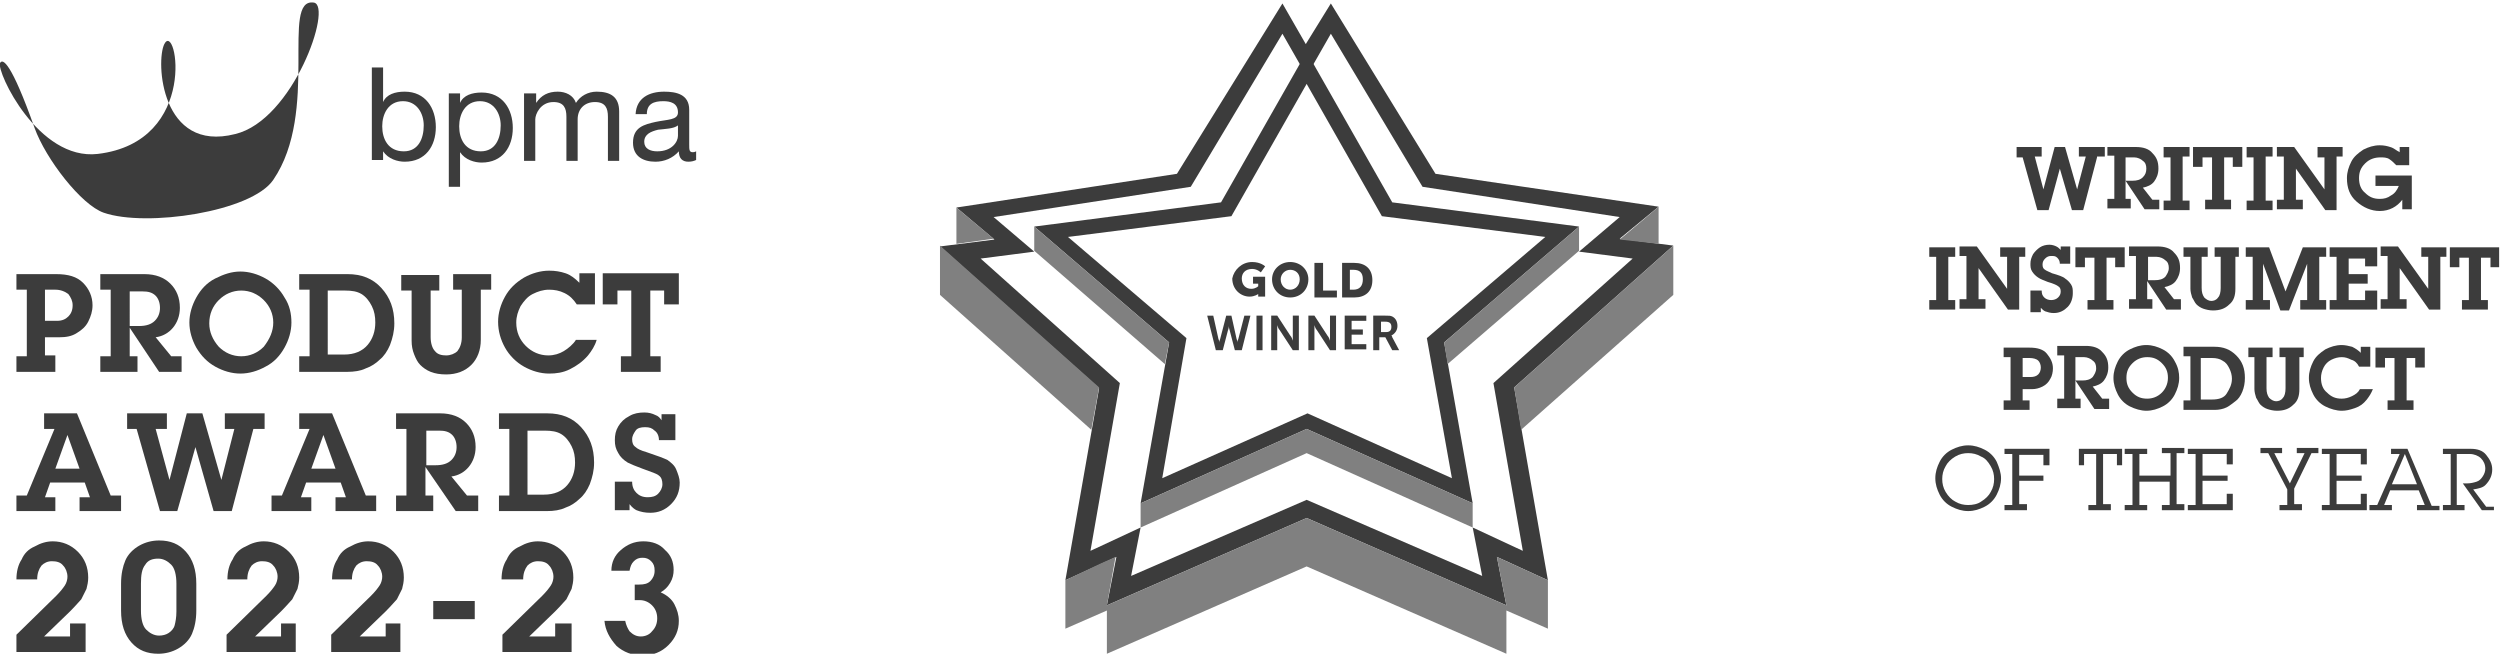 <?xml version="1.0" encoding="utf-8"?>
<!-- Generator: Adobe Illustrator 27.1.1, SVG Export Plug-In . SVG Version: 6.00 Build 0)  -->
<svg version="1.1" id="Livello_1" xmlns="http://www.w3.org/2000/svg" xmlns:xlink="http://www.w3.org/1999/xlink" x="0px" y="0px"
	 viewBox="0 0 289.1 75.6" style="enable-background:new 0 0 289.1 75.6;" xml:space="preserve">
<style type="text/css">
	.st0{fill:#3C3C3C;}
	.st1{fill:#808080;}
</style>
<g>
	<path class="st0" d="M242.5,18.2l-1.6,6.1h-1.3l-1.4-4.8l-1.3,4.8h-1.3l-1.7-6.1h-0.7V17h2.9v1.1h-0.8l1,3.8l1.3-4.9h1.2l1.4,4.9
		l1-3.8h-0.8V17h3v1.1H242.5z"/>
	<path class="st0" d="M249.7,23.1v1.1H248l-2.2-3.3v2.1h0.6v1.1h-2.7v-1.1h0.8v-5h-0.8V17h3.3c0.8,0,1.5,0.2,1.9,0.7
		c0.5,0.5,0.7,1,0.7,1.8c0,0.6-0.2,1.1-0.5,1.5c-0.3,0.4-0.8,0.6-1.3,0.7l1.1,1.4H249.7z M245.8,20.9h0.8c0.5,0,0.9-0.1,1.2-0.4
		s0.4-0.6,0.4-1c0-0.4-0.1-0.7-0.4-0.9c-0.2-0.2-0.6-0.4-1-0.4h-1V20.9z"/>
	<path class="st0" d="M252.4,18.2v5h0.8v1.1h-3v-1.1h0.8v-5h-0.8V17h3v1.1H252.4z"/>
	<path class="st0" d="M257.2,18.2v4.9h0.8v1.1h-3v-1.1h0.8v-4.9h-1.1v1.1h-1.1V17h5.7v2.3h-1.1v-1.1H257.2z"/>
	<path class="st0" d="M262,18.2v5h0.8v1.1h-3v-1.1h0.8v-5h-0.8V17h3v1.1H262z"/>
	<path class="st0" d="M270.2,18.2v6.1h-1.3l-3.4-4.8v3.6h0.8v1.1h-3v-1.1h0.8v-5h-0.8V17h2l3.5,4.9v-3.7H268V17h2.9v1.1H270.2z"/>
	<path class="st0" d="M278.9,20.4v3.8h-1.1v-1.1c-0.6,0.8-1.5,1.3-2.6,1.3c-1,0-1.9-0.4-2.7-1.1s-1.1-1.6-1.1-2.7
		c0-0.7,0.2-1.3,0.5-1.9c0.3-0.6,0.8-1,1.4-1.4c0.6-0.3,1.2-0.5,1.9-0.5c0.5,0,0.9,0.1,1.2,0.2c0.4,0.1,0.7,0.4,1.1,0.6V17h1.1v2.1
		h-1.5c-0.3-0.3-0.5-0.5-0.8-0.7c-0.3-0.2-0.7-0.2-1-0.2c-0.7,0-1.3,0.2-1.8,0.7c-0.5,0.5-0.7,1-0.7,1.7c0,0.7,0.2,1.3,0.7,1.7
		c0.5,0.5,1,0.7,1.7,0.7c0.5,0,0.9-0.1,1.3-0.4c0.4-0.2,0.7-0.6,0.9-1.1h-2.7v-1.2H278.9z"/>
	<path class="st0" d="M225.3,29.7v5h0.8v1.1h-3v-1.1h0.8v-5h-0.8v-1.1h3v1.1H225.3z"/>
	<path class="st0" d="M233.5,29.7v6.1h-1.3l-3.4-4.8v3.6h0.8v1.1h-3v-1.1h0.8v-5h-0.8v-1.1h2l3.5,4.9v-3.7h-0.8v-1.1h2.9v1.1H233.5z
		"/>
	<path class="st0" d="M234.8,35.8v-2.2h1.3c0,0.4,0.1,0.6,0.3,0.8c0.2,0.2,0.5,0.3,0.8,0.3c0.3,0,0.6-0.1,0.8-0.3
		c0.2-0.2,0.3-0.4,0.3-0.7c0-0.3-0.1-0.5-0.3-0.6c-0.1-0.1-0.5-0.3-1.2-0.5c-0.5-0.2-0.8-0.3-1.1-0.5c-0.3-0.2-0.5-0.4-0.7-0.7
		c-0.2-0.3-0.2-0.6-0.2-0.9c0-0.4,0.1-0.7,0.3-1.1c0.2-0.3,0.5-0.6,0.8-0.8c0.3-0.2,0.7-0.3,1.1-0.3c0.3,0,0.6,0.1,0.8,0.2
		c0.2,0.1,0.3,0.2,0.5,0.4v-0.4h1.1v2h-1.2c0-0.3-0.1-0.5-0.3-0.7c-0.2-0.2-0.4-0.2-0.7-0.2c-0.3,0-0.5,0.1-0.7,0.3
		c-0.2,0.2-0.3,0.4-0.3,0.7c0,0.3,0.1,0.5,0.3,0.6c0.1,0.1,0.4,0.2,0.8,0.4c0.7,0.2,1.3,0.4,1.5,0.6c0.3,0.2,0.5,0.4,0.7,0.7
		c0.2,0.3,0.2,0.6,0.2,1c0,0.6-0.2,1.2-0.6,1.6c-0.4,0.4-0.9,0.7-1.6,0.7c-0.4,0-0.7-0.1-1-0.2c-0.2-0.1-0.3-0.2-0.5-0.4v0.5H234.8z
		"/>
	<path class="st0" d="M243.6,29.8v4.9h0.8v1.1h-3v-1.1h0.8v-4.9h-1.1v1.1H240v-2.3h5.7v2.3h-1.1v-1.1H243.6z"/>
	<path class="st0" d="M252.2,34.7v1.1h-1.7l-2.2-3.3v2.1h0.6v1.1h-2.7v-1.1h0.8v-5h-0.8v-1.1h3.3c0.8,0,1.5,0.2,1.9,0.7
		c0.5,0.5,0.7,1,0.7,1.8c0,0.6-0.2,1.1-0.5,1.5c-0.3,0.4-0.8,0.6-1.3,0.7l1.1,1.4H252.2z M248.4,32.4h0.8c0.5,0,0.9-0.1,1.2-0.4
		c0.2-0.3,0.4-0.6,0.4-1c0-0.4-0.1-0.7-0.4-0.9c-0.2-0.2-0.6-0.4-1-0.4h-1V32.4z"/>
	<path class="st0" d="M258.5,29.7v3.7c0,0.8-0.2,1.4-0.7,1.8c-0.5,0.5-1.1,0.7-1.9,0.7c-0.4,0-0.8-0.1-1.1-0.2
		c-0.3-0.1-0.6-0.3-0.8-0.5c-0.2-0.2-0.3-0.5-0.5-0.8c-0.1-0.3-0.2-0.7-0.2-1v-3.7h-0.8v-1.1h2.8v1.1h-0.7v3.6
		c0,0.5,0.1,0.8,0.3,1.1c0.2,0.2,0.5,0.4,0.8,0.4s0.6-0.1,0.8-0.4c0.2-0.2,0.3-0.6,0.3-1.1v-3.6h-0.7v-1.1h2.8v1.1H258.5z"/>
	<path class="st0" d="M268.2,29.7v5h0.8v1.1h-3v-1.1h0.8v-4.2l-2.1,5.4h-1l-2-5.4v4.2h0.8v1.1h-2.8v-1.1h0.8v-5h-0.8v-1.1h2.7
		l1.9,5.1l2-5.1h2.7v1.1H268.2z"/>
	<path class="st0" d="M273.5,33.6h1.4v2.2h-5.5v-1.1h0.8v-5h-0.8v-1.1h5.5v2.2h-1.4v-0.9h-1.9v1.8h2.2v1.1h-2.2v1.9h1.9V33.6z"/>
	<path class="st0" d="M282.2,29.7v6.1h-1.3l-3.4-4.8v3.6h0.8v1.1h-3v-1.1h0.8v-5h-0.8v-1.1h2l3.5,4.9v-3.7H280v-1.1h2.9v1.1H282.2z"
		/>
	<path class="st0" d="M286.9,29.8v4.9h0.8v1.1h-3v-1.1h0.8v-4.9h-1.1v1.1h-1.1v-2.3h5.7v2.3H288v-1.1H286.9z"/>
	<path class="st0" d="M233.9,44.9v1.4h0.8v1.1h-3v-1.1h0.8v-5h-0.8v-1.1h3c0.9,0,1.6,0.2,2,0.7s0.7,1,0.7,1.7c0,0.4-0.1,0.9-0.3,1.2
		c-0.2,0.4-0.5,0.7-0.9,0.9s-0.8,0.3-1.2,0.3H233.9z M233.9,43.6h0.9c0.4,0,0.7-0.1,0.9-0.3c0.2-0.2,0.3-0.5,0.3-0.8
		c0-0.3-0.1-0.6-0.3-0.8c-0.2-0.2-0.6-0.3-1-0.3h-0.8V43.6z"/>
	<path class="st0" d="M243.9,46.2v1.1h-1.7l-2.2-3.3v2.1h0.6v1.1h-2.7v-1.1h0.8v-5h-0.8v-1.1h3.3c0.8,0,1.5,0.2,1.9,0.7
		c0.5,0.5,0.7,1,0.7,1.8c0,0.6-0.2,1.1-0.5,1.5c-0.3,0.4-0.8,0.6-1.3,0.7l1.1,1.4H243.9z M240,44h0.8c0.5,0,0.9-0.1,1.2-0.4
		c0.2-0.3,0.4-0.6,0.4-1c0-0.4-0.1-0.7-0.4-0.9c-0.2-0.2-0.6-0.4-1-0.4h-1V44z"/>
	<path class="st0" d="M252,43.7c0,0.7-0.2,1.3-0.5,1.9s-0.8,1.1-1.4,1.4c-0.6,0.3-1.2,0.5-1.9,0.5c-0.6,0-1.3-0.2-1.9-0.5
		c-0.6-0.3-1.1-0.8-1.4-1.4c-0.3-0.6-0.5-1.2-0.5-1.9c0-0.7,0.2-1.3,0.5-1.9c0.3-0.6,0.8-1.1,1.4-1.4c0.6-0.3,1.2-0.5,1.9-0.5
		c0.7,0,1.3,0.2,1.9,0.5c0.6,0.3,1.1,0.8,1.4,1.4C251.9,42.5,252,43.1,252,43.7z M250.7,43.7c0-0.7-0.2-1.2-0.7-1.7s-1-0.7-1.7-0.7
		c-0.6,0-1.2,0.2-1.7,0.7c-0.5,0.5-0.7,1-0.7,1.7s0.2,1.2,0.7,1.7c0.5,0.5,1,0.7,1.7,0.7c0.6,0,1.2-0.2,1.7-0.7
		C250.4,45,250.7,44.4,250.7,43.7z"/>
	<path class="st0" d="M253.3,46.2v-5h-0.8v-1.1h3.6c1,0,1.8,0.3,2.5,1c0.7,0.7,1,1.5,1,2.6c0,0.6-0.1,1.1-0.3,1.6
		c-0.2,0.5-0.5,0.9-0.8,1.1s-0.6,0.5-1,0.7c-0.4,0.2-0.9,0.3-1.4,0.3h-3.6v-1.1H253.3z M254.6,46.2h1.2c0.8,0,1.4-0.2,1.7-0.7
		s0.6-1,0.6-1.7c0-0.4-0.1-0.8-0.3-1.2c-0.2-0.4-0.4-0.7-0.8-0.9c-0.3-0.2-0.7-0.3-1.2-0.3h-1.3V46.2z"/>
	<path class="st0" d="M265.9,41.3V45c0,0.8-0.2,1.4-0.7,1.8c-0.5,0.5-1.1,0.7-1.9,0.7c-0.4,0-0.8-0.1-1.1-0.2
		c-0.3-0.1-0.6-0.3-0.8-0.5c-0.2-0.2-0.3-0.5-0.5-0.8c-0.1-0.3-0.2-0.7-0.2-1v-3.7H260v-1.1h2.8v1.1h-0.7v3.6c0,0.5,0.1,0.8,0.3,1.1
		c0.2,0.2,0.5,0.4,0.8,0.4c0.3,0,0.6-0.1,0.8-0.4c0.2-0.2,0.3-0.6,0.3-1.1v-3.6h-0.7v-1.1h2.8v1.1H265.9z"/>
	<path class="st0" d="M272.9,45h1.5c-0.2,0.5-0.4,0.8-0.7,1.2c-0.4,0.5-0.8,0.8-1.4,1s-1,0.3-1.5,0.3c-0.6,0-1.3-0.2-1.9-0.5
		c-0.6-0.3-1.1-0.8-1.4-1.4c-0.3-0.6-0.5-1.2-0.5-1.9c0-0.7,0.2-1.3,0.5-1.9c0.3-0.6,0.8-1,1.4-1.4c0.6-0.3,1.2-0.5,1.9-0.5
		c0.4,0,0.8,0.1,1.2,0.2c0.4,0.2,0.7,0.4,1,0.7v-0.7h1.1v2.3h-1.3c-0.2-0.4-0.5-0.7-0.9-0.8c-0.4-0.2-0.7-0.3-1.1-0.3
		c-0.4,0-0.8,0.1-1.2,0.3c-0.4,0.2-0.7,0.5-0.9,0.9c-0.2,0.4-0.3,0.8-0.3,1.2c0,0.7,0.2,1.3,0.7,1.7c0.5,0.5,1,0.7,1.7,0.7
		c0.4,0,0.8-0.1,1.2-0.3C272.4,45.6,272.7,45.4,272.9,45z"/>
	<path class="st0" d="M278.3,41.4v4.9h0.8v1.1h-3v-1.1h0.8v-4.9h-1.1v1.1h-1.1v-2.3h5.7v2.3h-1.1v-1.1H278.3z"/>
	<path class="st0" d="M231.4,55.3c0,0.7-0.2,1.3-0.5,1.9c-0.3,0.6-0.8,1.1-1.4,1.4c-0.6,0.3-1.2,0.5-1.9,0.5c-0.7,0-1.3-0.2-1.9-0.5
		c-0.6-0.3-1.1-0.8-1.4-1.4c-0.3-0.6-0.5-1.2-0.5-1.9s0.2-1.3,0.5-1.9c0.3-0.6,0.8-1.1,1.4-1.4c0.6-0.3,1.2-0.5,1.9-0.5
		c0.7,0,1.3,0.2,1.9,0.5c0.6,0.3,1.1,0.8,1.4,1.4C231.2,54.1,231.4,54.7,231.4,55.3z M230.6,55.4c0-0.5-0.1-1-0.4-1.5
		c-0.3-0.5-0.6-0.9-1.1-1.1c-0.5-0.3-1-0.4-1.5-0.4c-0.5,0-1,0.1-1.5,0.4s-0.9,0.7-1.1,1.1c-0.3,0.5-0.4,1-0.4,1.5
		c0,0.5,0.1,1,0.4,1.5c0.3,0.5,0.7,0.9,1.1,1.1c0.5,0.3,1,0.4,1.5,0.4c0.5,0,1.1-0.1,1.5-0.4c0.5-0.3,0.9-0.7,1.1-1.1
		C230.5,56.4,230.6,55.9,230.6,55.4z"/>
	<path class="st0" d="M233.5,55.6v2.7h0.9V59h-2.6v-0.6h0.9v-5.9h-0.9v-0.6h5.2v1.9h-0.7v-1.2h-2.8V55h2.8v0.6H233.5z"/>
	<path class="st0" d="M243.2,52.4v5.9h0.9V59h-2.6v-0.6h0.9v-5.9H241v1.3h-0.6v-1.9h5v1.9h-0.6v-1.3H243.2z"/>
	<path class="st0" d="M251,55v-2.6H250v-0.6h2.6v0.6h-0.9v5.9h0.9V59H250v-0.6h0.9v-2.7h-3.5v2.7h0.9V59h-2.6v-0.6h0.9v-5.9h-0.9
		v-0.6h2.6v0.6h-0.9V55H251z"/>
	<path class="st0" d="M257.5,57.1h0.7V59h-5.2v-0.6h0.9v-5.9h-0.9v-0.6h5.2v1.8h-0.7v-1.2h-2.8V55h2.9v0.6h-2.9v2.7h2.8V57.1z"/>
	<path class="st0" d="M265.3,56.5v1.8h0.9V59h-2.6v-0.6h0.9v-1.8l-2.2-4.2h-0.9v-0.6h2.5v0.6h-0.9l1.8,3.5l1.7-3.5h-0.9v-0.6h2.5
		v0.6h-0.8L265.3,56.5z"/>
	<path class="st0" d="M273,57.1h0.7V59h-5.2v-0.6h0.9v-5.9h-0.9v-0.6h5.2v1.8H273v-1.2h-2.8V55h2.9v0.6h-2.9v2.7h2.8V57.1z"/>
	<path class="st0" d="M282.1,59h-2.6v-0.6h0.9l-0.7-1.7h-3.3l-0.7,1.7h0.9V59H274v-0.6h0.9l2.6-5.9h-1v-0.6h1.9l2.8,6.6h0.9V59z
		 M279.5,56l-1.4-3.5l-1.5,3.5H279.5z"/>
	<path class="st0" d="M288.4,58.3V59H287l-2.2-3.1h0.5c0.4,0,0.8-0.1,1.1-0.2c0.3-0.1,0.5-0.3,0.7-0.6c0.2-0.3,0.3-0.6,0.3-0.9
		c0-0.5-0.2-0.9-0.5-1.2c-0.3-0.3-0.8-0.5-1.3-0.5h-1.5v5.9h0.9V59h-2.5v-0.6h0.9v-5.9h-0.9v-0.6h3.2c0.8,0,1.4,0.2,1.8,0.7
		s0.7,1,0.7,1.7c0,0.7-0.3,1.3-0.8,1.8c-0.3,0.3-0.8,0.4-1.4,0.5l1.5,2H288.4z"/>
</g>
<g>
	<g>
		<path class="st0" d="M0,7.3c0.3-0.6,1.3-0.1,4,7.5c1.3,3.6,5.4,8.9,8,9.8c4.9,1.7,17.1-0.1,19.6-3.8c5.4-7.9,0.8-21.1,4.7-20.5
			c2.2,0.4-2.4,13.6-9.1,15.2C18.6,17.7,18,7.1,19,5.1c1.4-2.8,4.1,11.3-7.7,12.7C4.4,18.6-0.4,8.3,0,7.3"/>
		<g>
			<path class="st0" d="M43,7.8h1.3v4h0c0.4-0.9,1.4-1.2,2.5-1.2c2.4,0,3.6,1.9,3.6,4.1c0,2.2-1.2,4-3.6,4c-0.8,0-1.9-0.3-2.5-1.2h0
				v1H43V7.8z M46.6,11.7c-1.7,0-2.4,1.5-2.4,2.9c0,1.5,0.7,2.9,2.5,2.9c1.7,0,2.3-1.5,2.3-3C49,13.1,48.2,11.7,46.6,11.7z"/>
			<path class="st0" d="M51.9,10.8h1.3v1.1h0c0.4-0.9,1.4-1.2,2.5-1.2c2.4,0,3.6,1.9,3.6,4.1c0,2.2-1.2,4-3.6,4
				c-0.8,0-1.9-0.3-2.5-1.2h0v4h-1.3V10.8z M55.5,11.7c-1.7,0-2.4,1.5-2.4,2.9c0,1.5,0.7,2.9,2.5,2.9c1.7,0,2.3-1.5,2.3-3
				C57.9,13.1,57.1,11.7,55.5,11.7z"/>
			<path class="st0" d="M60.8,10.8H62v1.1h0c0.6-0.9,1.4-1.3,2.5-1.3c0.9,0,1.8,0.4,2.1,1.3c0.5-0.8,1.4-1.3,2.4-1.3
				c1.6,0,2.6,0.6,2.6,2.3v5.7h-1.3v-5.1c0-1-0.3-1.7-1.5-1.7c-1.2,0-2,0.8-2,2v4.8h-1.3v-5.1c0-1-0.3-1.7-1.5-1.7
				c-1.5,0-2.1,1.4-2.1,2v4.8h-1.3V10.8z"/>
			<path class="st0" d="M80.5,18.5c-0.2,0.1-0.5,0.2-0.9,0.2c-0.7,0-1.1-0.4-1.1-1.2c-0.7,0.8-1.7,1.2-2.7,1.2
				c-1.4,0-2.6-0.6-2.6-2.2c0-1.8,1.3-2.1,2.6-2.4c1.4-0.3,2.6-0.2,2.6-1.1c0-1.1-0.9-1.3-1.7-1.3c-1.1,0-1.9,0.3-1.9,1.5h-1.3
				c0.1-1.9,1.6-2.6,3.3-2.6c1.4,0,2.9,0.3,2.9,2.1v4c0,0.6,0,0.9,0.4,0.9c0.1,0,0.2,0,0.4-0.1V18.5z M78.4,14.5
				c-0.5,0.4-1.5,0.4-2.3,0.5c-0.8,0.2-1.6,0.5-1.6,1.4c0,0.8,0.7,1.1,1.5,1.1c1.7,0,2.4-1.1,2.4-1.8V14.5z"/>
		</g>
	</g>
	<g>
		<path class="st0" d="M5.2,39v2.1h1.2V43H1.9v-1.8h1.2v-7.7H1.9v-1.8h4.6c1.4,0,2.4,0.3,3.1,1c0.7,0.7,1.1,1.6,1.1,2.6
			c0,0.7-0.2,1.3-0.5,1.9s-0.8,1-1.3,1.3C8.3,38.9,7.6,39,6.9,39H5.2z M5.2,37.1h1.4c0.6,0,1-0.2,1.3-0.5c0.3-0.3,0.5-0.7,0.5-1.3
			c0-0.5-0.2-0.9-0.5-1.3c-0.4-0.3-0.9-0.5-1.5-0.5H5.2V37.1z"/>
		<path class="st0" d="M21,41.2V43h-2.6l-3.4-5.1v3.3h0.9V43h-4.3v-1.8h1.2v-7.7h-1.2v-1.8h5.1c1.3,0,2.3,0.4,3,1.1
			c0.7,0.7,1.1,1.6,1.1,2.8c0,0.9-0.3,1.7-0.8,2.3c-0.5,0.6-1.2,1-2,1.1l1.8,2.2H21z M14.9,37.7h1.2c0.8,0,1.4-0.2,1.8-0.6
			c0.4-0.4,0.6-0.9,0.6-1.5c0-0.6-0.2-1.1-0.5-1.4c-0.4-0.4-0.9-0.5-1.5-0.5h-1.5V37.7z"/>
		<path class="st0" d="M33.7,37.3c0,1-0.3,2-0.8,2.9c-0.5,0.9-1.2,1.7-2.2,2.2c-0.9,0.5-1.9,0.8-2.9,0.8c-1,0-2-0.3-2.9-0.8
			c-0.9-0.5-1.6-1.2-2.2-2.2c-0.5-0.9-0.8-1.9-0.8-2.9c0-1,0.3-2,0.8-2.9c0.5-0.9,1.2-1.7,2.2-2.2s1.9-0.8,2.9-0.8
			c1,0,2,0.3,2.9,0.8s1.7,1.3,2.2,2.2C33.5,35.3,33.7,36.3,33.7,37.3z M31.6,37.3c0-1-0.4-1.9-1.1-2.6c-0.7-0.7-1.6-1.1-2.6-1.1
			c-1,0-1.9,0.4-2.6,1.1c-0.7,0.7-1.1,1.6-1.1,2.7c0,1,0.4,1.9,1.1,2.7c0.7,0.7,1.6,1.1,2.6,1.1c1,0,1.9-0.4,2.6-1.1
			C31.2,39.2,31.6,38.3,31.6,37.3z"/>
		<path class="st0" d="M35.8,41.2v-7.7h-1.2v-1.8h5.6c1.6,0,2.9,0.5,3.9,1.6c1,1.1,1.5,2.4,1.5,4.1c0,0.9-0.2,1.7-0.5,2.5
			c-0.3,0.7-0.7,1.3-1.2,1.7c-0.4,0.4-1,0.8-1.6,1c-0.6,0.3-1.4,0.4-2.1,0.4h-5.6v-1.8H35.8z M37.9,41h1.9c1.2,0,2.1-0.4,2.7-1.1
			c0.6-0.7,0.9-1.6,0.9-2.6c0-0.7-0.1-1.3-0.4-1.9c-0.3-0.6-0.7-1.1-1.2-1.4c-0.5-0.3-1.1-0.4-1.9-0.4h-2V41z"/>
		<path class="st0" d="M55.6,33.5v5.8c0,1.2-0.4,2.2-1.1,2.9c-0.7,0.7-1.7,1.1-2.9,1.1c-0.7,0-1.3-0.1-1.8-0.3
			c-0.5-0.2-0.9-0.5-1.2-0.8c-0.3-0.3-0.5-0.7-0.7-1.2c-0.2-0.5-0.3-1-0.3-1.6v-5.8h-1.2v-1.8h4.4v1.8h-1V39c0,0.7,0.2,1.3,0.5,1.6
			c0.3,0.4,0.8,0.5,1.3,0.5c0.5,0,1-0.2,1.3-0.5c0.3-0.4,0.5-0.9,0.5-1.6v-5.5h-1v-1.8h4.4v1.8H55.6z"/>
		<path class="st0" d="M66.6,39.3H69c-0.2,0.7-0.6,1.3-1,1.8c-0.6,0.7-1.3,1.2-2.1,1.6c-0.8,0.4-1.6,0.5-2.4,0.5c-1,0-2-0.3-2.9-0.8
			c-0.9-0.5-1.7-1.3-2.2-2.2c-0.5-0.9-0.8-1.9-0.8-3c0-1,0.3-2,0.8-2.9c0.5-0.9,1.2-1.6,2.2-2.2c0.9-0.5,1.9-0.8,2.9-0.8
			c0.7,0,1.3,0.1,1.9,0.3c0.6,0.2,1.1,0.6,1.6,1.1v-1.1h1.8v3.6h-2.1c-0.4-0.6-0.8-1-1.4-1.3c-0.6-0.3-1.2-0.4-1.8-0.4
			c-0.7,0-1.3,0.2-1.9,0.5c-0.6,0.3-1,0.8-1.4,1.4c-0.3,0.6-0.5,1.2-0.5,1.9c0,1.1,0.4,2,1.1,2.7c0.7,0.7,1.6,1.1,2.6,1.1
			c0.7,0,1.3-0.2,1.8-0.5S66.3,39.8,66.6,39.3z"/>
		<path class="st0" d="M75.2,33.6v7.6h1.2V43h-4.6v-1.8h1.2v-7.6h-1.6v1.6h-1.7v-3.6h8.8v3.6h-1.7v-1.6H75.2z"/>
		<path class="st0" d="M13.9,59.1H9.2v-1.6h1.2l-0.6-1.7h-4l-0.6,1.7h1.2v1.6H1.9v-1.8h1.2l3.2-7.7H5.1v-1.8h3.8l3.9,9.5h1.2V59.1z
			 M9.2,54.2l-1.4-3.9l-1.4,3.9H9.2z"/>
		<path class="st0" d="M29.3,49.6l-2.5,9.5h-2.1l-2.1-7.4l-2.1,7.4h-2l-2.7-9.5h-1.1v-1.8h4.6v1.8H18l1.6,5.9l2-7.7h1.8l2.2,7.7
			l1.5-5.9H26v-1.8h4.6v1.8H29.3z"/>
		<path class="st0" d="M43.5,59.1h-4.7v-1.6H40l-0.6-1.7h-4l-0.6,1.7H36v1.6h-4.6v-1.8h1.2l3.2-7.7h-1.2v-1.8h3.8l3.9,9.5h1.2V59.1z
			 M38.8,54.2l-1.4-3.9L36,54.2H38.8z"/>
		<path class="st0" d="M55.3,57.3v1.8h-2.6L49.2,54v3.3h0.9v1.8h-4.3v-1.8h1.2v-7.7h-1.2v-1.8h5.1c1.3,0,2.3,0.4,3,1.1
			c0.7,0.7,1.1,1.6,1.1,2.8c0,0.9-0.3,1.7-0.8,2.3c-0.5,0.6-1.2,1-2,1.1l1.8,2.2H55.3z M49.2,53.8h1.2c0.8,0,1.4-0.2,1.8-0.6
			c0.4-0.4,0.6-0.9,0.6-1.5c0-0.6-0.2-1.1-0.5-1.4c-0.4-0.4-0.9-0.5-1.5-0.5h-1.5V53.8z"/>
		<path class="st0" d="M58.9,57.3v-7.7h-1.2v-1.8h5.6c1.6,0,2.9,0.5,3.9,1.6c1,1.1,1.5,2.4,1.5,4.1c0,0.9-0.2,1.7-0.5,2.5
			c-0.3,0.7-0.7,1.3-1.2,1.7c-0.4,0.4-1,0.8-1.6,1c-0.6,0.3-1.4,0.4-2.1,0.4h-5.6v-1.8H58.9z M61,57.2h1.9c1.2,0,2.1-0.4,2.7-1.1
			c0.6-0.7,0.9-1.6,0.9-2.6c0-0.7-0.1-1.3-0.4-1.9c-0.3-0.6-0.7-1.1-1.2-1.4c-0.5-0.3-1.1-0.4-1.9-0.4h-2V57.2z"/>
		<path class="st0" d="M71.1,59.1v-3.4h2c0,0.6,0.2,1,0.5,1.3c0.3,0.3,0.7,0.5,1.3,0.5c0.5,0,0.9-0.1,1.2-0.4s0.5-0.7,0.5-1.1
			c0-0.4-0.1-0.8-0.4-1c-0.2-0.2-0.8-0.4-1.9-0.8c-0.8-0.3-1.3-0.5-1.7-0.7c-0.5-0.3-0.9-0.7-1.1-1.1c-0.3-0.5-0.4-0.9-0.4-1.5
			c0-0.6,0.1-1.1,0.4-1.6c0.3-0.5,0.7-0.9,1.3-1.2c0.5-0.3,1.1-0.4,1.7-0.4c0.5,0,0.9,0.1,1.3,0.3c0.3,0.1,0.5,0.3,0.7,0.6v-0.7h1.6
			v3h-1.9c0-0.5-0.2-0.9-0.5-1.1c-0.3-0.3-0.6-0.4-1.1-0.4c-0.5,0-0.9,0.1-1.1,0.4s-0.4,0.6-0.4,1c0,0.4,0.1,0.7,0.4,0.9
			c0.2,0.2,0.6,0.4,1.3,0.6c1.2,0.4,2,0.7,2.4,0.9c0.4,0.3,0.8,0.6,1,1.1c0.2,0.5,0.4,1,0.4,1.5c0,1-0.3,1.8-1,2.5
			c-0.7,0.7-1.5,1-2.4,1c-0.6,0-1.1-0.1-1.6-0.3c-0.2-0.1-0.5-0.3-0.8-0.7v0.7H71.1z"/>
		<path class="st0" d="M7.8,72.1h2.1v3.3h-8v-2l4.6-4.5c0.5-0.5,0.8-0.9,1-1.2c0.2-0.3,0.3-0.7,0.3-1c0-0.5-0.2-1-0.5-1.3
			c-0.3-0.4-0.8-0.5-1.3-0.5c-0.5,0-0.9,0.2-1.2,0.5c-0.3,0.4-0.5,0.9-0.5,1.6H1.9c0-0.9,0.2-1.7,0.6-2.3c0.3-0.7,0.8-1.2,1.5-1.5
			c0.7-0.4,1.4-0.6,2.1-0.6c1.1,0,2.1,0.4,2.9,1.2c0.8,0.8,1.2,1.8,1.2,3c0,0.5-0.1,0.9-0.2,1.3c-0.2,0.4-0.4,0.8-0.6,1.2
			c-0.2,0.2-0.6,0.7-1.3,1.4l-3,2.9h3V72.1z"/>
		<path class="st0" d="M22.7,67.5v3.1c0,1.1-0.2,2-0.5,2.7c-0.3,0.7-0.9,1.3-1.6,1.7c-0.7,0.4-1.5,0.6-2.3,0.6
			c-1.3,0-2.3-0.4-3.1-1.3c-0.8-0.9-1.2-2.1-1.2-3.7v-3.1c0-1.1,0.2-2,0.5-2.7s0.9-1.3,1.6-1.7c0.7-0.4,1.5-0.6,2.3-0.6
			c1.3,0,2.3,0.4,3.1,1.3S22.7,65.9,22.7,67.5z M20.4,67.5c0-1-0.2-1.8-0.6-2.2c-0.4-0.4-0.9-0.7-1.5-0.7c-0.7,0-1.2,0.2-1.5,0.7
			c-0.4,0.5-0.5,1.2-0.5,2.2v3.1c0,1,0.2,1.8,0.6,2.2c0.4,0.4,0.9,0.7,1.5,0.7c0.4,0,0.8-0.1,1.1-0.3c0.3-0.2,0.6-0.5,0.7-0.9
			c0.1-0.4,0.2-0.9,0.2-1.6V67.5z"/>
		<path class="st0" d="M32.1,72.1h2.1v3.3h-8v-2l4.6-4.5c0.5-0.5,0.8-0.9,1-1.2c0.2-0.3,0.3-0.7,0.3-1c0-0.5-0.2-1-0.5-1.3
			c-0.3-0.4-0.8-0.5-1.3-0.5c-0.5,0-0.9,0.2-1.2,0.5c-0.3,0.4-0.5,0.9-0.5,1.6h-2.3c0-0.9,0.2-1.7,0.6-2.3c0.3-0.7,0.8-1.2,1.5-1.5
			c0.7-0.4,1.4-0.6,2.1-0.6c1.1,0,2.1,0.4,2.9,1.2c0.8,0.8,1.2,1.8,1.2,3c0,0.5-0.1,0.9-0.2,1.3c-0.2,0.4-0.4,0.8-0.6,1.2
			c-0.2,0.2-0.6,0.7-1.3,1.4l-3,2.9h3V72.1z"/>
		<path class="st0" d="M44.2,72.1h2.1v3.3h-8v-2l4.6-4.5c0.5-0.5,0.8-0.9,1-1.2c0.2-0.3,0.3-0.7,0.3-1c0-0.5-0.2-1-0.5-1.3
			c-0.3-0.4-0.8-0.5-1.3-0.5c-0.5,0-0.9,0.2-1.2,0.5c-0.3,0.4-0.5,0.9-0.5,1.6h-2.3c0-0.9,0.2-1.7,0.6-2.3c0.3-0.7,0.8-1.2,1.5-1.5
			c0.7-0.4,1.4-0.6,2.1-0.6c1.1,0,2.1,0.4,2.9,1.2c0.8,0.8,1.2,1.8,1.2,3c0,0.5-0.1,0.9-0.2,1.3c-0.2,0.4-0.4,0.8-0.6,1.2
			c-0.2,0.2-0.6,0.7-1.3,1.4l-3,2.9h3V72.1z"/>
		<path class="st0" d="M54.9,71.6h-4.8v-2.1h4.8V71.6z"/>
		<path class="st0" d="M64,72.1h2.1v3.3h-8v-2l4.6-4.5c0.5-0.5,0.8-0.9,1-1.2c0.2-0.3,0.3-0.7,0.3-1c0-0.5-0.2-1-0.5-1.3
			c-0.3-0.4-0.8-0.5-1.3-0.5c-0.5,0-0.9,0.2-1.2,0.5c-0.3,0.4-0.5,0.9-0.5,1.6H58c0-0.9,0.2-1.7,0.6-2.3c0.3-0.7,0.8-1.2,1.5-1.5
			c0.7-0.4,1.4-0.6,2.1-0.6c1.1,0,2.1,0.4,2.9,1.2c0.8,0.8,1.2,1.8,1.2,3c0,0.5-0.1,0.9-0.2,1.3c-0.2,0.4-0.4,0.8-0.6,1.2
			c-0.2,0.2-0.6,0.7-1.3,1.4l-3,2.9h3V72.1z"/>
		<path class="st0" d="M69.9,71.8h2.4c0.1,0.5,0.3,0.9,0.5,1.2c0.4,0.4,0.8,0.6,1.3,0.6c0.5,0,1-0.2,1.3-0.6
			c0.4-0.4,0.6-0.9,0.6-1.5c0-0.6-0.2-1.1-0.6-1.5c-0.4-0.4-0.9-0.6-1.4-0.6c-0.1,0-0.3,0-0.6,0v-1.8c0.2,0,0.3,0,0.5,0
			c0.6,0,1-0.1,1.3-0.4c0.3-0.3,0.5-0.7,0.5-1.2c0-0.5-0.1-0.8-0.4-1.1c-0.3-0.3-0.6-0.4-1-0.4c-0.4,0-0.7,0.1-1,0.4
			c-0.3,0.3-0.4,0.6-0.5,1.1h-2.1c0-1,0.4-1.8,1.1-2.4c0.7-0.6,1.5-1,2.6-1c1,0,1.9,0.3,2.5,1c0.7,0.6,1,1.4,1,2.3
			c0,0.5-0.1,1-0.4,1.5c-0.3,0.5-0.6,0.8-1.1,1.1c0.7,0.3,1.3,0.8,1.6,1.4s0.5,1.2,0.5,1.9c0,1.1-0.4,2-1.2,2.8s-1.8,1.2-3,1.2
			c-1.2,0-2.2-0.4-3-1.1C70.5,73.8,70,72.9,69.9,71.8z"/>
	</g>
</g>
<path class="st0" d="M175.1,44.8l18.4-16.4l-6.2-0.8l4.5-3.7L166,20.1L153.9,0.4L151,5.1l-2.7-4.7l-12.2,19.7L110.6,24l4.4,3.7
	l-6.3,0.8l18.4,16.4l-3.9,22.2l5.9-2.7L128,70l23.1-10.1L174.2,70l-1.1-5.6l5.9,2.7L175.1,44.8z M171.4,66.6l-20.3-8.8l-20.3,8.8
	l1.1-5.6l-5.8,2.7h0l3.4-19.4l-16.1-14.4h0l0,0l6.2-0.8l-4.7-4l22.8-3.5l10.6-17.7l2.8,4.9l2.8-4.9l10.6,17.7l22.8,3.5l-4.7,4
	l6.2,0.8l-16.1,14.4l3.4,19.4l-5.8-2.7L171.4,66.6"/>
<g>
	<polygon class="st1" points="187.3,27.7 191.8,28.2 191.8,23.9 189.8,25.6 	"/>
</g>
<g>
	<path class="st0" d="M182.6,26.2L167,39.6l3.3,18.6l-19.2-8.6l-19.2,8.6l3.3-18.6l-15.6-13.4l21.6-2.8L151.1,6l9.9,17.4L182.6,26.2
		z M167.9,55.3L165,39.1l13.7-11.7l-18.9-2.4l-8.7-15.3l-8.7,15.3l-18.9,2.4l13.7,11.7l-2.8,16.2l16.8-7.5L167.9,55.3"/>
</g>
<g>
	<path class="st0" d="M144.8,30.3c1,0,1.5,0.5,1.5,0.5l-0.5,0.7c0,0-0.4-0.4-1-0.4c-0.8,0-1.2,0.5-1.2,1.1c0,0.8,0.5,1.2,1.1,1.2
		c0.5,0,0.8-0.3,0.8-0.3v-0.3h-0.6v-0.8h1.4v2.3h-0.8v-0.1c0-0.1,0-0.2,0-0.2h0c0,0-0.4,0.3-1,0.3c-1,0-2-0.8-2-2.1
		C142.7,31.2,143.6,30.3,144.8,30.3z"/>
	<path class="st0" d="M149.2,30.3c1.2,0,2.1,0.9,2.1,2c0,1.2-0.9,2.1-2.1,2.1s-2.1-0.9-2.1-2.1C147.1,31.2,148,30.3,149.2,30.3z
		 M149.2,33.5c0.6,0,1.1-0.5,1.1-1.2c0-0.7-0.5-1.1-1.1-1.1s-1.1,0.5-1.1,1.1C148.1,33,148.6,33.5,149.2,33.5z"/>
	<path class="st0" d="M152,30.4h1v3.2h1.6v0.8H152V30.4z"/>
	<path class="st0" d="M155.2,30.4h1.4c1.3,0,2.1,0.7,2.1,2c0,1.3-0.8,2-2.1,2h-1.4V30.4z M156.5,33.5c0.7,0,1.1-0.4,1.1-1.2
		c0-0.8-0.4-1.1-1.1-1.1h-0.4v2.3H156.5z"/>
	<path class="st0" d="M143,39.2c0.1,0.2,0.1,0.4,0.1,0.4h0c0,0,0-0.2,0.1-0.4l0.7-2.7h0.7l-1,4h-0.8l-0.6-2.3
		c-0.1-0.3-0.1-0.5-0.1-0.5h0c0,0,0,0.3-0.1,0.5l-0.6,2.3h-0.8l-1-4h0.7l0.6,2.7c0.1,0.2,0.1,0.4,0.1,0.4h0c0,0,0-0.2,0.1-0.4
		l0.7-2.7h0.6L143,39.2z"/>
	<path class="st0" d="M145.3,36.5h0.7v4h-0.7V36.5z"/>
	<path class="st0" d="M147,36.5h0.7l1.5,2.3c0.2,0.2,0.3,0.6,0.3,0.6h0c0,0,0-0.4,0-0.6v-2.3h0.7v4h-0.7l-1.5-2.3
		c-0.2-0.2-0.3-0.6-0.3-0.6h0c0,0,0,0.4,0,0.6v2.3H147V36.5z"/>
	<path class="st0" d="M151.3,36.5h0.7l1.5,2.3c0.2,0.2,0.3,0.6,0.3,0.6h0c0,0,0-0.4,0-0.6v-2.3h0.7v4h-0.7l-1.5-2.3
		c-0.2-0.2-0.3-0.6-0.3-0.6h0c0,0,0,0.4,0,0.6v2.3h-0.7V36.5z"/>
	<path class="st0" d="M155.6,36.5h2.4v0.6h-1.7v1h1.3v0.6h-1.3v1.1h1.7v0.6h-2.5V36.5z"/>
	<path class="st0" d="M158.9,36.5h1.3c0.4,0,0.6,0,0.8,0.1c0.4,0.2,0.6,0.6,0.6,1.1c0,0.5-0.3,0.9-0.7,1.1v0c0,0,0.1,0.1,0.1,0.2
		l0.8,1.5h-0.8l-0.8-1.5h-0.7v1.5h-0.7V36.5z M160.3,38.4c0.4,0,0.6-0.2,0.6-0.6c0-0.4-0.2-0.6-0.7-0.6h-0.5v1.2H160.3z"/>
</g>
<g>
	<polygon class="st1" points="182.6,29 182.6,29 182.6,26.2 167,39.6 167.4,42.1 182.6,29 	"/>
	<polygon class="st1" points="114.9,27.6 110.6,24 110.6,28.2 	"/>
	<polygon class="st1" points="170.3,58.2 151.1,49.6 131.9,58.2 131.9,61 151.1,52.4 170.3,61 	"/>
	<polygon class="st1" points="134.7,42.1 135.2,39.6 119.6,26.2 119.6,29 	"/>
	<polygon class="st1" points="175.1,44.8 175.9,49.7 193.5,34.1 193.5,28.4 	"/>
	<polygon class="st1" points="174.2,70 151.1,59.9 128,70 129,64.4 127.2,65.2 123.2,67.1 123.2,72.7 128,70.6 128,75.6 151.1,65.5 
		174.2,75.6 174.2,70.6 179,72.7 179,67.1 173.1,64.4 	"/>
	<polygon class="st1" points="179,67.1 179,67.1 179,67.1 	"/>
	<polygon class="st1" points="127.1,44.8 108.7,28.4 108.7,34.1 126.2,49.7 	"/>
	<polygon class="st1" points="123.2,67.1 123.2,67.1 123.2,67.1 	"/>
</g>
</svg>
